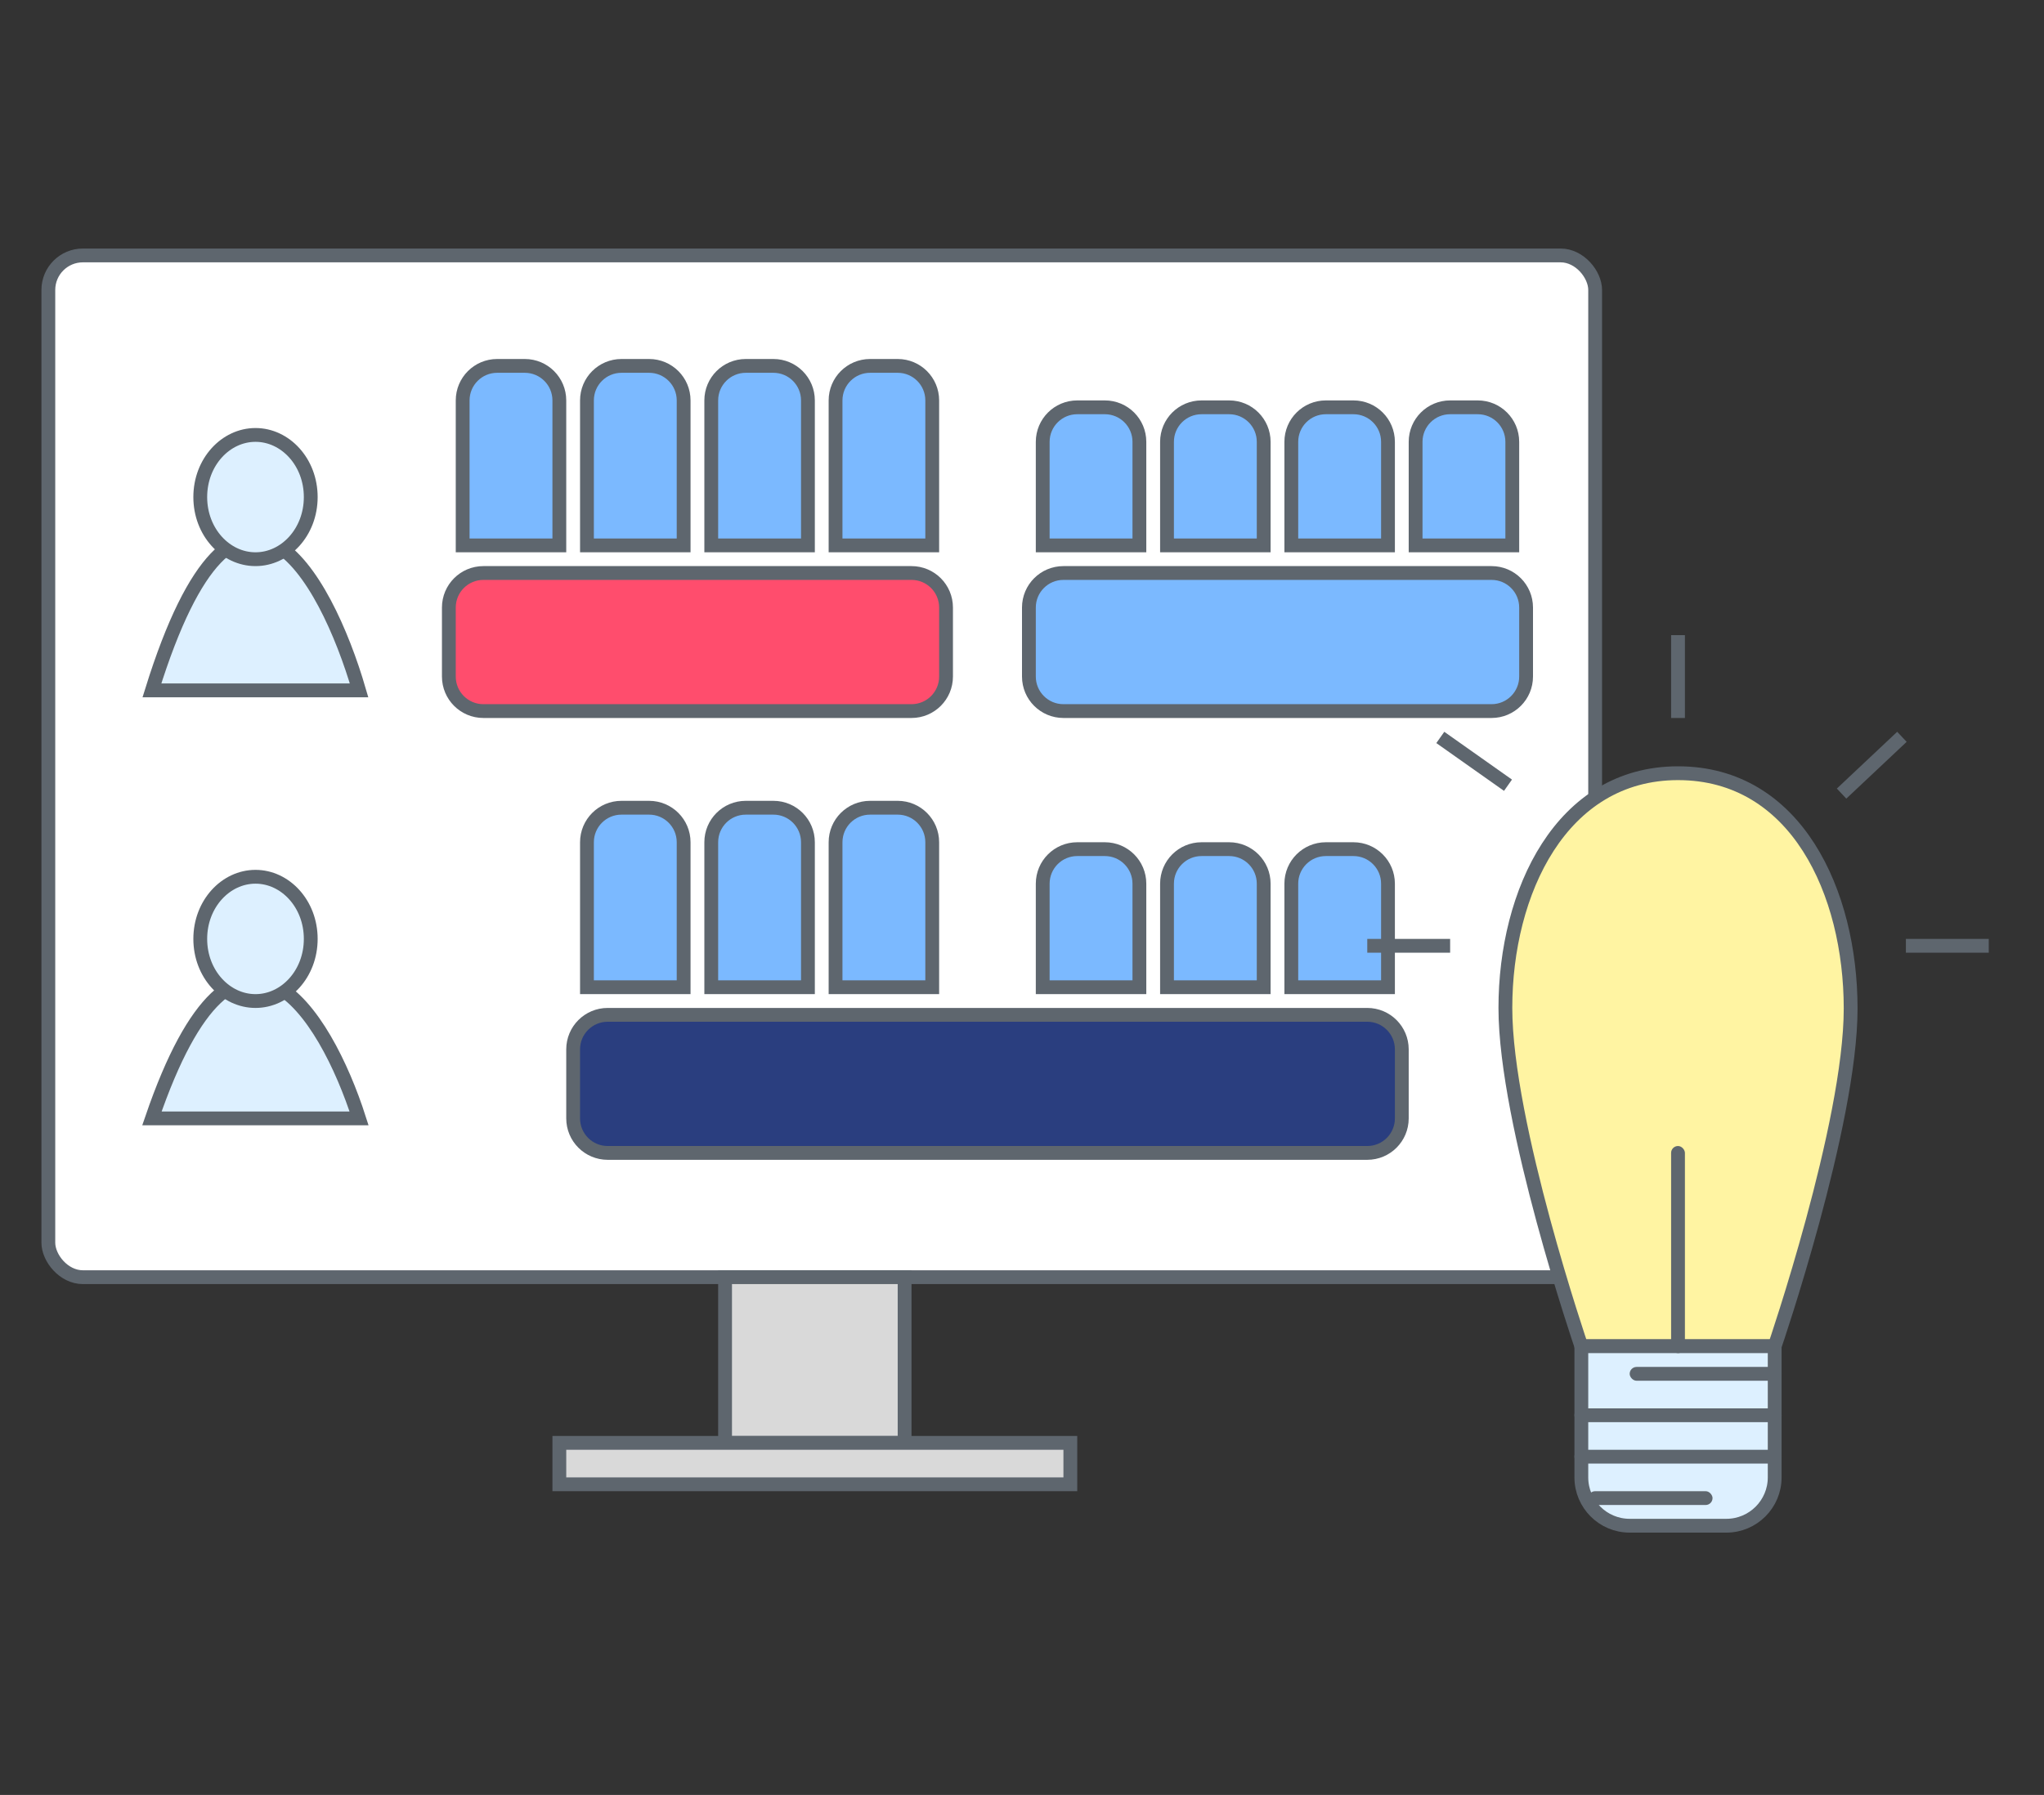 <svg width="148" height="130" viewBox="0 0 148 130" fill="none" xmlns="http://www.w3.org/2000/svg">
<rect x="0" y="0" width="148" height="130" fill="#333333" stroke="none"/>
<rect x="3.5" y="18.5" width="112" height="74" rx="2.5" fill="white" stroke="#5E666E"/>
<path d="M11 50C17.202 30.078 23.584 41.699 26 50H11Z" fill="#DDF0FF" stroke="#5E666E"/>
<path d="M18.5 31.5C20.661 31.5 22.5 33.464 22.5 36C22.5 38.536 20.661 40.5 18.5 40.5C16.339 40.5 14.5 38.536 14.5 36C14.5 33.464 16.339 31.5 18.5 31.5Z" fill="#DDF0FF" stroke="#5E666E"/>
<path d="M11 81C17.202 62.889 23.584 73.454 26 81H11Z" fill="#DDF0FF" stroke="#5E666E"/>
<path d="M18.5 63.5C20.661 63.5 22.5 65.464 22.5 68C22.5 70.536 20.661 72.5 18.5 72.5C16.339 72.5 14.5 70.536 14.5 68C14.5 65.464 16.339 63.5 18.5 63.5Z" fill="#DDF0FF" stroke="#5E666E"/>
<path d="M35 41.5H66C67.381 41.5 68.5 42.619 68.5 44V49C68.5 50.381 67.381 51.5 66 51.5H35C33.619 51.5 32.5 50.381 32.5 49V44C32.5 42.619 33.619 41.5 35 41.5Z" fill="#FF4D6D" stroke="#5E666E"/>
<path d="M77 41.5H108C109.381 41.5 110.5 42.619 110.5 44V49C110.5 50.381 109.381 51.5 108 51.5H77C75.619 51.5 74.5 50.381 74.5 49V44C74.5 42.619 75.619 41.5 77 41.5Z" fill="#7BB9FF" stroke="#5E666E"/>
<path d="M44 73.5H99C100.381 73.5 101.5 74.619 101.5 76V81C101.5 82.381 100.381 83.5 99 83.5H44C42.619 83.5 41.5 82.381 41.5 81V76C41.5 74.619 42.619 73.5 44 73.5Z" fill="#2A3E7F" stroke="#5E666E"/>
<path d="M33.5 29C33.5 27.619 34.619 26.5 36 26.5H38C39.381 26.5 40.5 27.619 40.5 29L40.5 39.5H33.5L33.5 29Z" fill="#7BB9FF" stroke="#5E666E"/>
<path d="M42.5 29C42.5 27.619 43.619 26.5 45 26.5H47C48.381 26.5 49.5 27.619 49.5 29V39.5H42.5V29Z" fill="#7BB9FF" stroke="#5E666E"/>
<path d="M51.5 29C51.5 27.619 52.619 26.5 54 26.5H56C57.381 26.5 58.5 27.619 58.5 29V39.5H51.5L51.5 29Z" fill="#7BB9FF" stroke="#5E666E"/>
<path d="M60.5 29C60.5 27.619 61.619 26.5 63 26.5H65C66.381 26.5 67.5 27.619 67.5 29V39.5H60.5L60.5 29Z" fill="#7BB9FF" stroke="#5E666E"/>
<path d="M75.5 32C75.5 30.619 76.619 29.5 78 29.5H80C81.381 29.5 82.5 30.619 82.5 32V39.5H75.5V32Z" fill="#7BB9FF" stroke="#5E666E"/>
<path d="M84.5 32C84.5 30.619 85.619 29.5 87 29.5H89C90.381 29.5 91.5 30.619 91.5 32V39.5H84.5V32Z" fill="#7BB9FF" stroke="#5E666E"/>
<path d="M93.5 32C93.5 30.619 94.619 29.5 96 29.5H98C99.381 29.5 100.5 30.619 100.5 32V39.5H93.5V32Z" fill="#7BB9FF" stroke="#5E666E"/>
<path d="M102.5 32C102.5 30.619 103.619 29.5 105 29.5H107C108.381 29.5 109.5 30.619 109.5 32V39.5H102.5V32Z" fill="#7BB9FF" stroke="#5E666E"/>
<path d="M42.5 61C42.5 59.619 43.619 58.5 45 58.5H47C48.381 58.5 49.5 59.619 49.5 61V71.5H42.5V61Z" fill="#7BB9FF" stroke="#5E666E"/>
<path d="M51.5 61C51.5 59.619 52.619 58.5 54 58.5H56C57.381 58.5 58.5 59.619 58.5 61V71.5H51.5L51.5 61Z" fill="#7BB9FF" stroke="#5E666E"/>
<path d="M60.5 61C60.5 59.619 61.619 58.5 63 58.5H65C66.381 58.5 67.5 59.619 67.5 61V71.5H60.5L60.5 61Z" fill="#7BB9FF" stroke="#5E666E"/>
<path d="M75.5 64C75.5 62.619 76.619 61.5 78 61.5H80C81.381 61.5 82.5 62.619 82.5 64V71.5H75.5V64Z" fill="#7BB9FF" stroke="#5E666E"/>
<path d="M84.5 64C84.5 62.619 85.619 61.5 87 61.5H89C90.381 61.5 91.5 62.619 91.5 64V71.5H84.5V64Z" fill="#7BB9FF" stroke="#5E666E"/>
<path d="M93.5 64C93.5 62.619 94.619 61.5 96 61.5H98C99.381 61.5 100.5 62.619 100.5 64V71.5H93.5V64Z" fill="#7BB9FF" stroke="#5E666E"/>
<path d="M121.5 56C113.039 56 109 64.602 109 73C109 81.398 114.5 97.5 114.5 97.5H128.5C128.5 97.5 134 81.44 134 73.042C134 64.645 130.067 56 121.5 56Z" fill="#FFF4A2" stroke="#5E666E"/>
<path d="M128.5 97.5V107C128.5 108.933 126.933 110.5 125 110.5H118C116.067 110.5 114.5 108.933 114.5 107V97.5H128.5Z" fill="#DDF0FF" stroke="#5E666E"/>
<rect x="121" y="83" width="1" height="15" rx="0.5" fill="#5E666E"/>
<rect x="114" y="102" width="15" height="1" rx="0.5" fill="#5E666E"/>
<rect x="114" y="105" width="15" height="1" rx="0.5" fill="#5E666E"/>
<rect x="115" y="108" width="9" height="1" rx="0.5" fill="#5E666E"/>
<rect x="118" y="99" width="11" height="1" rx="0.5" fill="#5E666E"/>
<rect x="121" y="46" width="1" height="6" fill="#5E666E"/>
<rect x="138" y="69" width="1" height="6" transform="rotate(-90 138 69)" fill="#5E666E"/>
<rect x="99" y="69" width="1" height="6" transform="rotate(-90 99 69)" fill="#5E666E"/>
<rect x="104" y="53.817" width="1" height="6" transform="rotate(-54.764 104 53.817)" fill="#5E666E"/>
<rect x="137.37" y="53" width="1" height="6" transform="rotate(46.744 137.37 53)" fill="#5E666E"/>
<rect x="52.5" y="92.5" width="13" height="12" fill="#D9D9D9" stroke="#5E666E"/>
<rect x="40.5" y="104.5" width="37" height="3" fill="#D9D9D9" stroke="#5E666E"/>
</svg>
